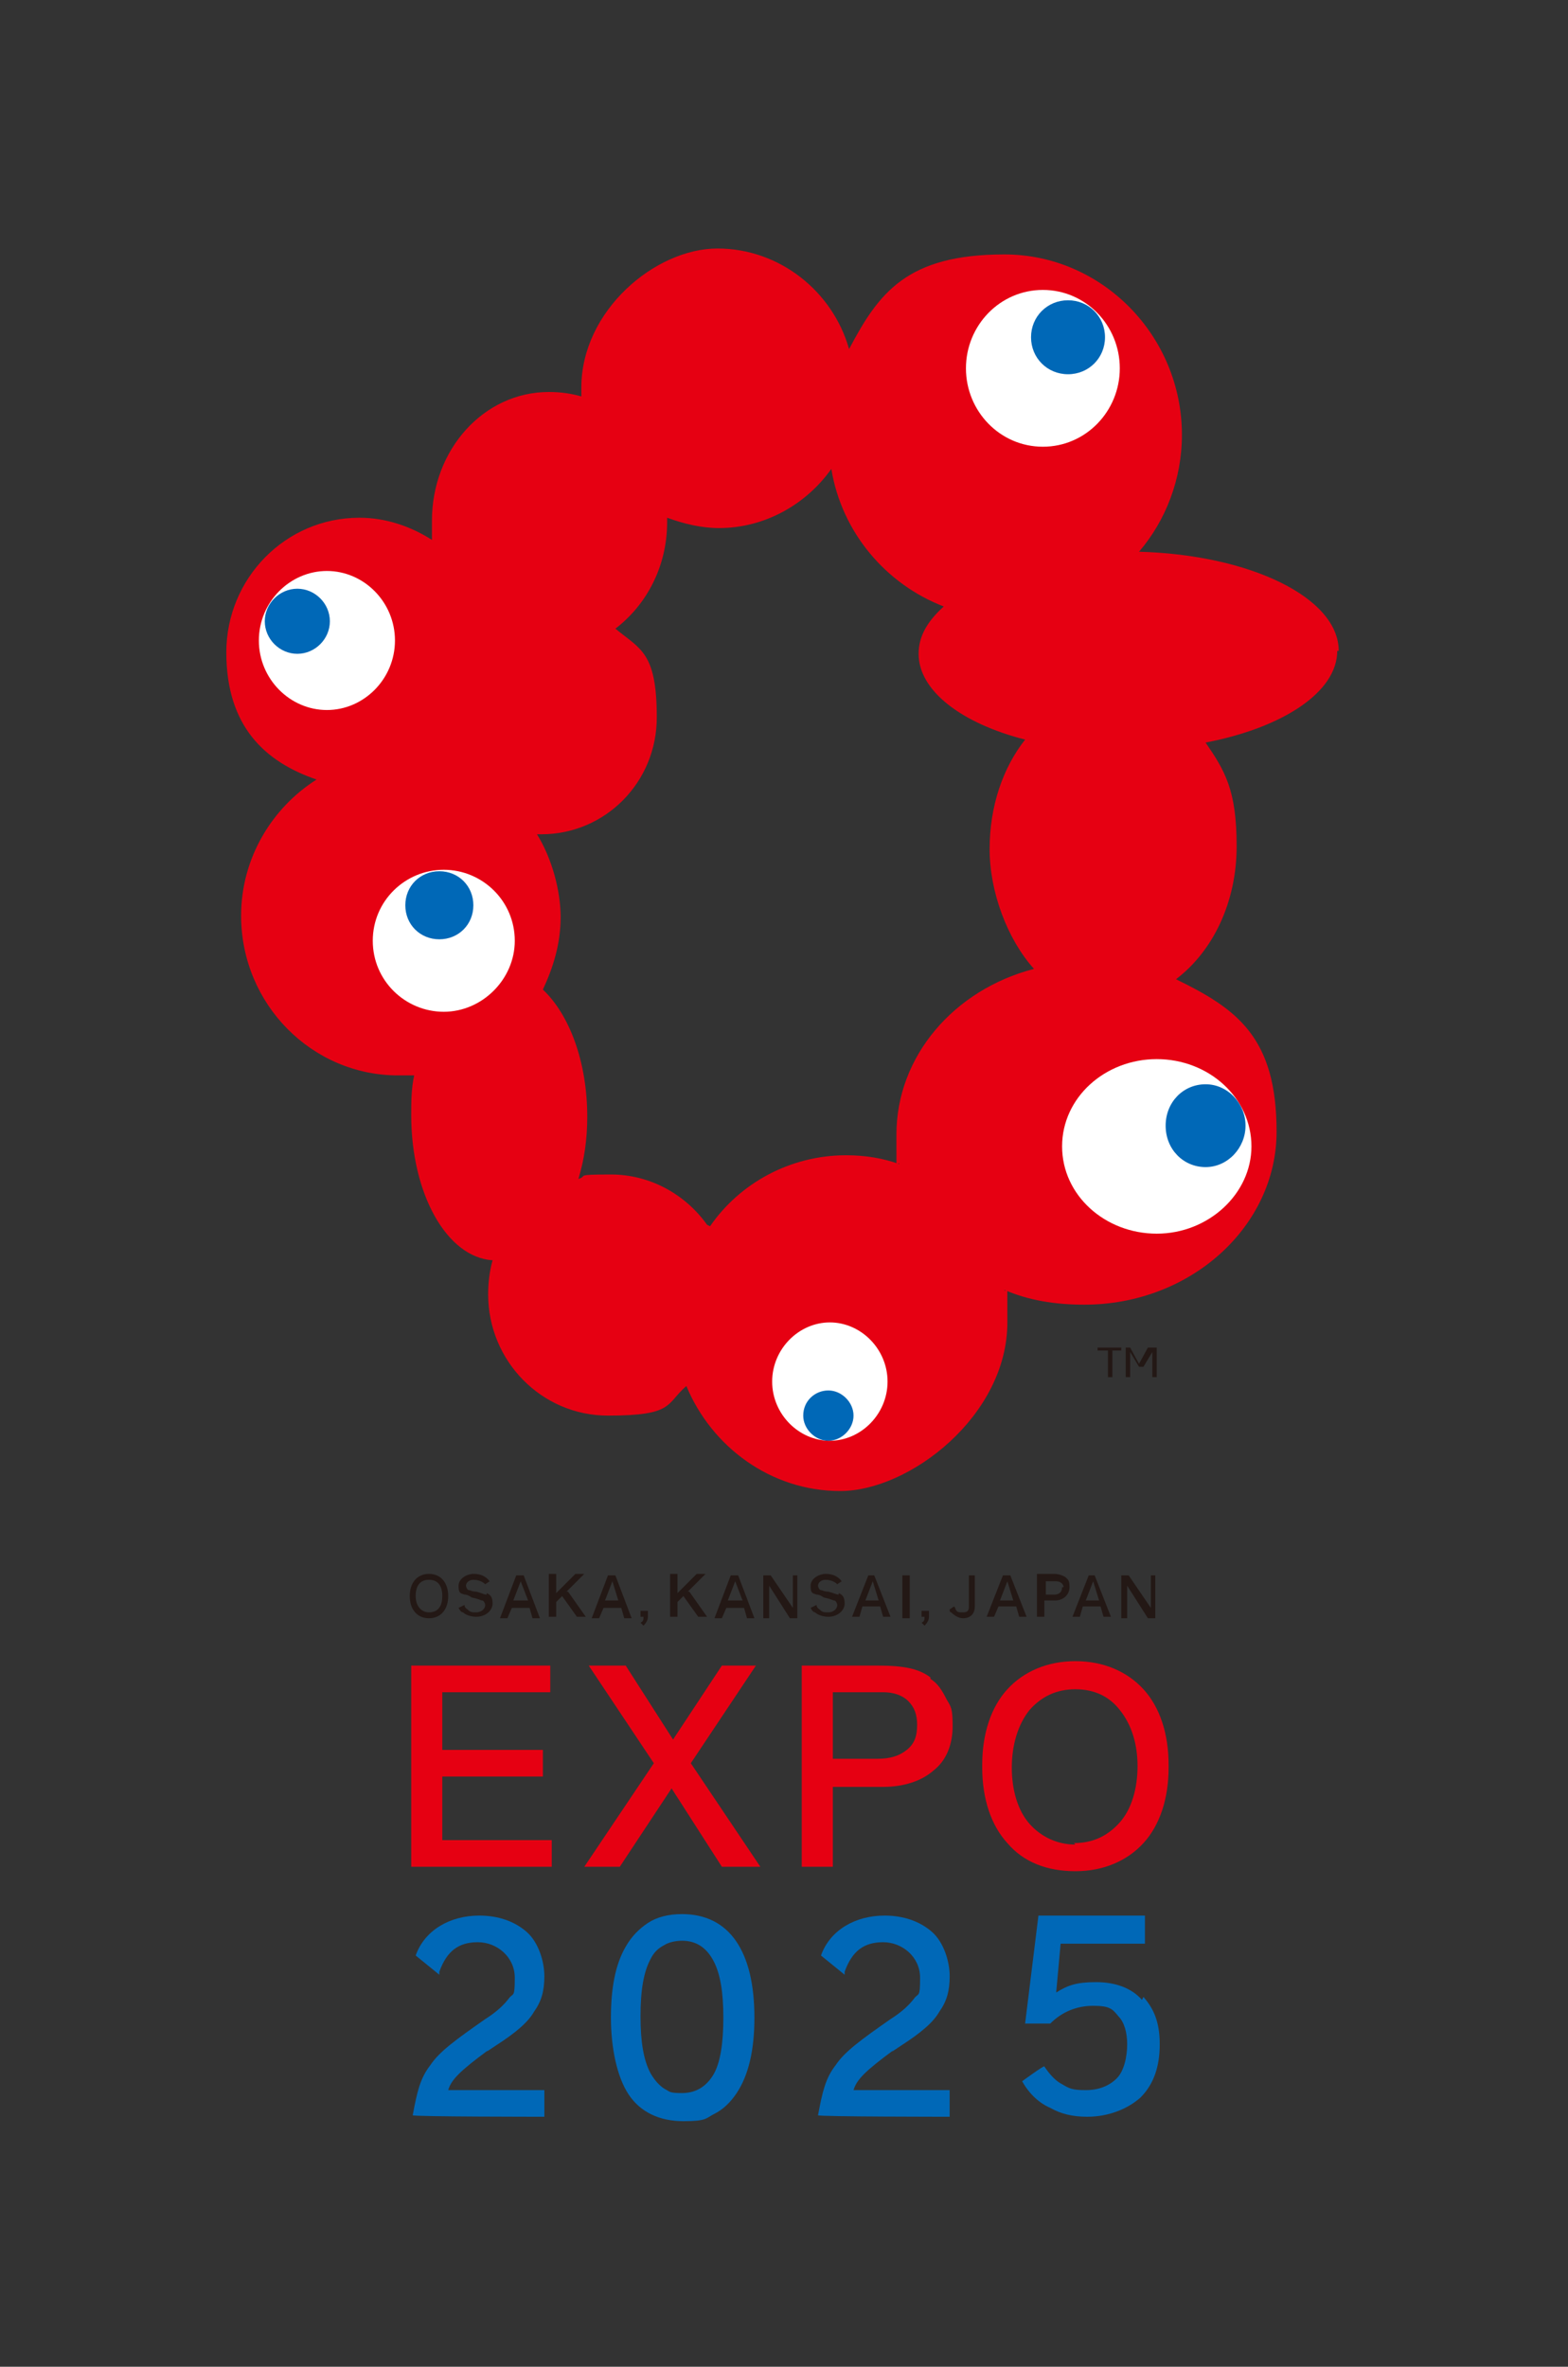 <?xml version="1.0" encoding="UTF-8"?>
<svg id="Laag_1" xmlns="http://www.w3.org/2000/svg" version="1.1" viewBox="0 0 106 160">
  <rect x="0" y="0" width="106" height="160" fill="#333333" stroke="none"/>
  <!-- Generator: Adobe Illustrator 29.3.1, SVG Export Plug-In . SVG Version: 2.1.0 Build 151)  -->
  <defs>
    <style>
      .st0 {
        fill: #231815;
      }

      .st1 {
        fill: #0068b7;
      }

      .st2 {
        fill: #fff;
      }

      .st3 {
        fill: #e60012;
      }
    </style>
  </defs>
  <path class="st3" d="M29.9,120.1h6.8v-1.8h-6.8v-3.9h7.3v-1.8h-9.4v13.6h9.5v-1.8h-7.4v-4.2Z"/>
  <path class="st3" d="M51.2,112.6h-2.4l-3.3,5-3.2-5h-2.5l4.4,6.6-4.7,7h2.4l3.5-5.3,3.4,5.3h2.6l-4.7-7,4.4-6.6Z"/>
  <path class="st3" d="M62.9,113.4c-.8-.6-1.8-.8-3.6-.8h-5.1v13.6h2.1v-5.4h3.4c1.4,0,2.6-.4,3.4-1.1.9-.7,1.3-1.8,1.3-3s-.1-1.3-.4-1.8c-.3-.6-.6-1.1-1.1-1.4h0ZM62,116.6c0,.8-.2,1.3-.7,1.7-.5.4-1.1.6-2,.6h-3v-4.5h3.4c.7,0,1.3.2,1.7.6.4.4.6.9.6,1.6Z"/>
  <path class="st3" d="M77.3,114.2c-1.1-1.2-2.7-1.9-4.6-1.9s-3.5.7-4.6,1.9c-1.1,1.2-1.7,3-1.7,5.1v.2c0,2.1.6,3.9,1.7,5.1,1.1,1.3,2.7,1.9,4.6,1.9s3.5-.7,4.6-1.9c1.1-1.2,1.7-3,1.7-5.1v-.2c0-2.1-.6-3.9-1.7-5.1ZM72.7,124.7c-1.2,0-2.3-.5-3.1-1.4-.8-.9-1.2-2.3-1.2-3.8s.4-2.9,1.2-3.9c.8-.9,1.8-1.4,3.1-1.4s2.3.5,3,1.4c.8,1,1.2,2.3,1.2,3.8s-.4,2.9-1.2,3.8c-.8.9-1.8,1.4-3.1,1.4Z"/>
  <path class="st1" d="M32.9,138.7l.6-.4c1.4-.9,2.2-1.6,2.6-2.3.5-.7.7-1.4.7-2.4s-.4-2.3-1.2-3c-.8-.7-1.9-1.1-3.2-1.1-2,0-3.7,1-4.3,2.7h0c0,0,1.6,1.3,1.6,1.3v-.2c.5-1.4,1.3-2,2.6-2s2.5,1,2.5,2.4-.1,1-.4,1.4c-.3.4-.8.9-1.6,1.4-2,1.4-3.1,2.2-3.7,3.1-.7.9-.9,1.8-1.2,3.4h0c0,.1,8.9.1,8.9.1v-1.8h-6.5c.2-.7.8-1.3,2.7-2.7h0Z"/>
  <path class="st1" d="M46.1,129.4c-.9,0-1.7.2-2.3.6-.6.4-1.1.9-1.5,1.6-.7,1.2-1,2.8-1,4.8s.4,4,1.2,5.2c.8,1.2,2.1,1.8,3.7,1.8s1.5-.2,2.1-.5c.6-.3,1.1-.8,1.5-1.4.8-1.2,1.2-2.9,1.2-5.1,0-4.5-1.7-7-4.9-7h0ZM44.9,131.5c.3-.2.8-.3,1.2-.3.9,0,1.6.4,2.1,1.3.5.9.7,2.2.7,3.9s-.2,3.1-.7,3.9c-.5.8-1.2,1.2-2.1,1.2s-.8-.1-1.2-.3c-.3-.2-.6-.5-.9-1-.5-.9-.7-2.2-.7-3.9s.2-3,.7-3.9c.2-.4.5-.7.9-.9h0Z"/>
  <path class="st1" d="M60.3,138.7l.6-.4c1.4-.9,2.2-1.6,2.6-2.3.5-.7.7-1.4.7-2.4s-.4-2.3-1.2-3c-.8-.7-1.9-1.1-3.2-1.1-2,0-3.7,1-4.3,2.7h0c0,0,1.6,1.3,1.6,1.3v-.2c.5-1.4,1.3-2,2.6-2s2.5,1,2.5,2.4-.1,1-.4,1.4c-.3.4-.8.9-1.6,1.4-2,1.4-3.1,2.2-3.7,3.1-.7.9-.9,1.8-1.2,3.4h0c0,.1,8.9.1,8.9.1v-1.8h-6.5c.2-.7.8-1.3,2.7-2.7h0Z"/>
  <path class="st1" d="M77.2,135.2c-.7-.8-1.8-1.2-3.1-1.2s-1.9.2-2.7.7l.3-3.3h5.7v-1.9h-7.2l-.9,7.3h1.7c0,.1,0,0,0,0,.8-.8,1.8-1.2,2.9-1.2s1.3.2,1.7.7c.4.4.6,1.1.6,1.9s-.2,1.8-.7,2.3c-.5.5-1.2.8-2.1.8s-1.1-.1-1.6-.4c-.4-.2-.8-.6-1.2-1.2h0c0-.1-1.5,1-1.5,1h0c.5.9,1.2,1.5,1.9,1.8.7.4,1.5.6,2.5.6,1.4,0,2.7-.5,3.6-1.3.9-.9,1.3-2.1,1.3-3.6s-.4-2.4-1.1-3.2h0Z"/>
  <path class="st0" d="M29,106.4c-.8,0-1.3.6-1.3,1.5h0c0,.9.5,1.5,1.3,1.5s1.3-.6,1.3-1.5h0c0-.9-.5-1.5-1.3-1.5ZM29,109c-.5,0-.9-.4-.9-1.1s.3-1.1.9-1.1.9.4.9,1.1-.3,1.1-.9,1.1h0Z"/>
  <path class="st0" d="M32.9,107.8c-.2,0-.3-.1-.7-.2-.3,0-.4-.1-.5-.1-.1,0-.2-.2-.2-.3,0-.2.2-.4.5-.4s.6.1.8.3h0s.3-.2.3-.2h0c-.3-.4-.7-.5-1.1-.5s-1,.3-1,.8.1.5.4.6c.1,0,.2,0,.5.2.5.1.6.2.7.2.1,0,.2.2.2.3,0,.3-.3.5-.6.5s-.4,0-.6-.2c0,0-.2-.1-.2-.3h0s-.4.2-.4.2h0c.1.2.2.3.3.3.2.2.6.3.9.3.6,0,1.1-.4,1.1-.9s-.2-.6-.4-.7h0Z"/>
  <path class="st0" d="M35.4,106.5h-.5l-1.1,2.9h.5l.3-.7h1.2l.2.7h.5l-1.1-2.9ZM35.6,108.2h-.9l.5-1.3.5,1.3Z"/>
  <path class="st0" d="M38.3,107.6l1.2-1.2h-.6l-1.3,1.3v-1.3h-.5v2.9h.5v-1l.4-.4,1,1.4h0s.6,0,.6,0l-1.2-1.7Z"/>
  <path class="st0" d="M41.6,106.5h-.5l-1.1,2.9h.5l.3-.7h1.2l.2.7h.5l-1.1-2.9ZM41.8,108.2h-.9l.5-1.3.4,1.3Z"/>
  <path class="st0" d="M43.3,108.8v.5h.2c0,.2,0,.3-.2.4h0s.2.2.2.2h0c.2-.2.3-.4.3-.6v-.4h-.5Z"/>
  <path class="st0" d="M46.5,107.6l1.2-1.2h-.6l-1.3,1.3v-1.3h-.5v2.9h.5v-1l.4-.4,1,1.4h0s.6,0,.6,0l-1.2-1.7Z"/>
  <path class="st0" d="M49.9,106.5h-.5l-1.1,2.9h.5l.3-.7h1.2l.2.7h.5l-1.1-2.9ZM50.1,108.2h-.9l.5-1.3.5,1.3Z"/>
  <path class="st0" d="M53.6,106.5v2.2l-1.5-2.2h0s-.5,0-.5,0v2.9h.4v-2.2l1.4,2.2h0s.5,0,.5,0v-2.9h-.4Z"/>
  <path class="st0" d="M56.7,107.8c-.2,0-.3-.1-.7-.2-.3,0-.4-.1-.5-.1-.1,0-.2-.2-.2-.3,0-.2.2-.4.5-.4s.6.1.8.3h0s.3-.2.3-.2h0c-.3-.4-.7-.5-1.1-.5s-1,.3-1,.8.1.5.4.6c.1,0,.2,0,.5.2.5.1.6.2.7.2.1,0,.2.2.2.3,0,.3-.3.5-.6.5s-.4,0-.6-.2c0,0-.2-.1-.2-.3h0s-.4.2-.4.2h0c.1.2.2.3.3.3.2.2.6.3.9.3.6,0,1.1-.4,1.1-.9s-.2-.6-.4-.7h0Z"/>
  <path class="st0" d="M59.2,106.5h0s-.5,0-.5,0l-1.1,2.8h0c0,0,.5,0,.5,0l.2-.7h1.2l.2.7h.5l-1.1-2.8ZM59.4,108.2h-.9l.5-1.3.4,1.3Z"/>
  <path class="st0" d="M61.5,106.5h-.5v2.9h.5v-2.9Z"/>
  <path class="st0" d="M62.3,108.8v.5h.2c0,.2,0,.3-.2.4h0s.2.2.2.2h0c.2-.2.3-.4.3-.6v-.4h-.5,0Z"/>
  <path class="st0" d="M65.5,106.5v2.1c0,.3-.1.4-.4.4s-.4,0-.5-.2c0,0,0-.1-.1-.2h0s-.3.2-.3.2h0c0,.1,0,.2.1.2.2.2.5.4.8.4.5,0,.8-.3.8-.8v-2.1h-.5Z"/>
  <path class="st0" d="M68.3,106.5h0s-.5,0-.5,0l-1.1,2.8h0c0,0,.5,0,.5,0l.3-.7h1.2l.2.7h.5l-1.1-2.8ZM68.5,108.2h-.9l.5-1.3.4,1.3Z"/>
  <path class="st0" d="M72,106.6c-.2-.1-.4-.2-.8-.2h-1.1v2.9h.5v-1.1h.7c.6,0,1-.4,1-.9s-.1-.5-.3-.7h0ZM71.8,107.3c0,.4-.3.5-.5.5h-.6v-.9h.7c.3,0,.5.2.5.4h0Z"/>
  <path class="st0" d="M74.1,106.5h0s-.5,0-.5,0l-1.1,2.8h0c0,0,.5,0,.5,0l.2-.7h1.2l.2.7h.5l-1.1-2.8h0ZM74.3,108.2h-.9l.5-1.3.4,1.3h0Z"/>
  <path class="st0" d="M77.8,106.5v2.2l-1.5-2.2h0s-.5,0-.5,0v2.9h.4v-2.2l1.4,2.2h0s.5,0,.5,0v-2.9h-.4Z"/>
  <path class="st3" d="M90.5,44c0-3.6-6-6.5-13.5-6.7,1.8-2.1,2.9-4.9,2.9-7.9,0-6.7-5.4-12.2-12-12.2s-8.5,2.6-10.5,6.4c-1.1-3.9-4.7-6.8-8.9-6.8s-9.2,4.2-9.2,9.4,0,.4,0,.6c-.7-.2-1.4-.3-2.2-.3-4.4,0-7.9,3.9-7.9,8.7s0,.9,0,1.3c-1.4-.9-3.1-1.5-4.9-1.5-5,0-9,4.1-9,9.1s2.6,7.4,6.1,8.6c-3,1.9-5.1,5.3-5.1,9.2,0,6,4.8,10.8,10.6,10.8s.7,0,1.1,0c-.2.9-.2,1.8-.2,2.7,0,5.3,2.4,9.6,5.5,9.8-.2.7-.3,1.5-.3,2.3,0,4.5,3.6,8.2,8.1,8.2s3.9-.8,5.3-2c1.7,4.1,5.7,7.1,10.4,7.1s11.3-5.1,11.3-11.4,0-1.5-.2-2.2c1.6.7,3.4,1,5.4,1,7.2,0,13-5.3,13-11.7s-2.7-8.3-6.8-10.3c2.5-1.9,4.1-5.2,4.1-9s-.8-5.1-2.1-7c5.2-1,8.9-3.4,8.9-6.2h0ZM47.8,82.8c-1.5-2.1-3.9-3.4-6.5-3.4s-1.5.1-2.2.3c.4-1.3.6-2.7.6-4.2,0-3.7-1.2-6.9-3-8.6.7-1.5,1.2-3.1,1.2-4.9s-.6-4-1.6-5.6c.1,0,.2,0,.3,0,4.3,0,7.8-3.5,7.8-7.9s-1.1-4.6-2.8-6c2.1-1.6,3.5-4.2,3.5-7.2v-.3c1.1.4,2.3.7,3.5.7,3.1,0,5.9-1.6,7.6-4,.7,4.3,3.7,7.8,7.6,9.3-1.1,1-1.7,2-1.7,3.2,0,2.5,2.9,4.7,7.2,5.8-1.5,1.9-2.4,4.5-2.4,7.4s1.2,6.1,3,8.1c-5.4,1.4-9.3,5.9-9.3,11.2s0,1.4.2,2c-1.1-.4-2.3-.6-3.6-.6-3.8,0-7.2,1.9-9.2,4.8h0Z"/>
  <path class="st2" d="M84.6,77.5c0,3.2-2.9,5.9-6.4,5.9s-6.4-2.6-6.4-5.9,2.9-5.9,6.4-5.9,6.4,2.6,6.4,5.9Z"/>
  <path class="st1" d="M84.2,76.1c0,1.5-1.2,2.8-2.7,2.8s-2.7-1.2-2.7-2.8,1.2-2.8,2.7-2.8,2.7,1.3,2.7,2.8Z"/>
  <path class="st2" d="M75.7,24.9c0,2.9-2.3,5.3-5.2,5.3s-5.2-2.4-5.2-5.3,2.3-5.3,5.2-5.3,5.2,2.4,5.2,5.3Z"/>
  <path class="st1" d="M74.7,22.8c0,1.4-1.1,2.5-2.5,2.5s-2.5-1.1-2.5-2.5,1.1-2.5,2.5-2.5,2.5,1.1,2.5,2.5Z"/>
  <path class="st2" d="M26.7,43.3c0,2.6-2.1,4.7-4.6,4.7s-4.6-2.1-4.6-4.7,2.1-4.7,4.6-4.7,4.6,2.1,4.6,4.7h0Z"/>
  <path class="st1" d="M22.3,42c0,1.2-1,2.2-2.2,2.2s-2.2-1-2.2-2.2,1-2.2,2.2-2.2,2.2,1,2.2,2.2Z"/>
  <path class="st2" d="M34.8,63.6c0,2.6-2.2,4.8-4.8,4.8s-4.8-2.1-4.8-4.8,2.2-4.8,4.8-4.8,4.8,2.1,4.8,4.8Z"/>
  <path class="st1" d="M27.4,61.2c0,1.3,1,2.3,2.3,2.3s2.3-1,2.3-2.3-1-2.3-2.3-2.3-2.3,1-2.3,2.3Z"/>
  <path class="st2" d="M60,93.4c0,2.2-1.8,4-3.9,4s-3.9-1.8-3.9-4,1.8-4,3.9-4,3.9,1.8,3.9,4Z"/>
  <path class="st1" d="M54.3,95.7c0-1,.8-1.7,1.7-1.7s1.7.8,1.7,1.7-.8,1.7-1.7,1.7-1.7-.8-1.7-1.7Z"/>
  <path class="st0" d="M75.9,91.3h-.7v1.8h-.3v-1.8h-.7v-.2h1.6v.2h0Z"/>
  <path class="st0" d="M78.2,91.1v2h-.3v-1.7l-.6,1h-.3l-.6-1v1.7h-.3v-2h.3l.6,1.1.6-1.1h.3Z"/>
</svg>